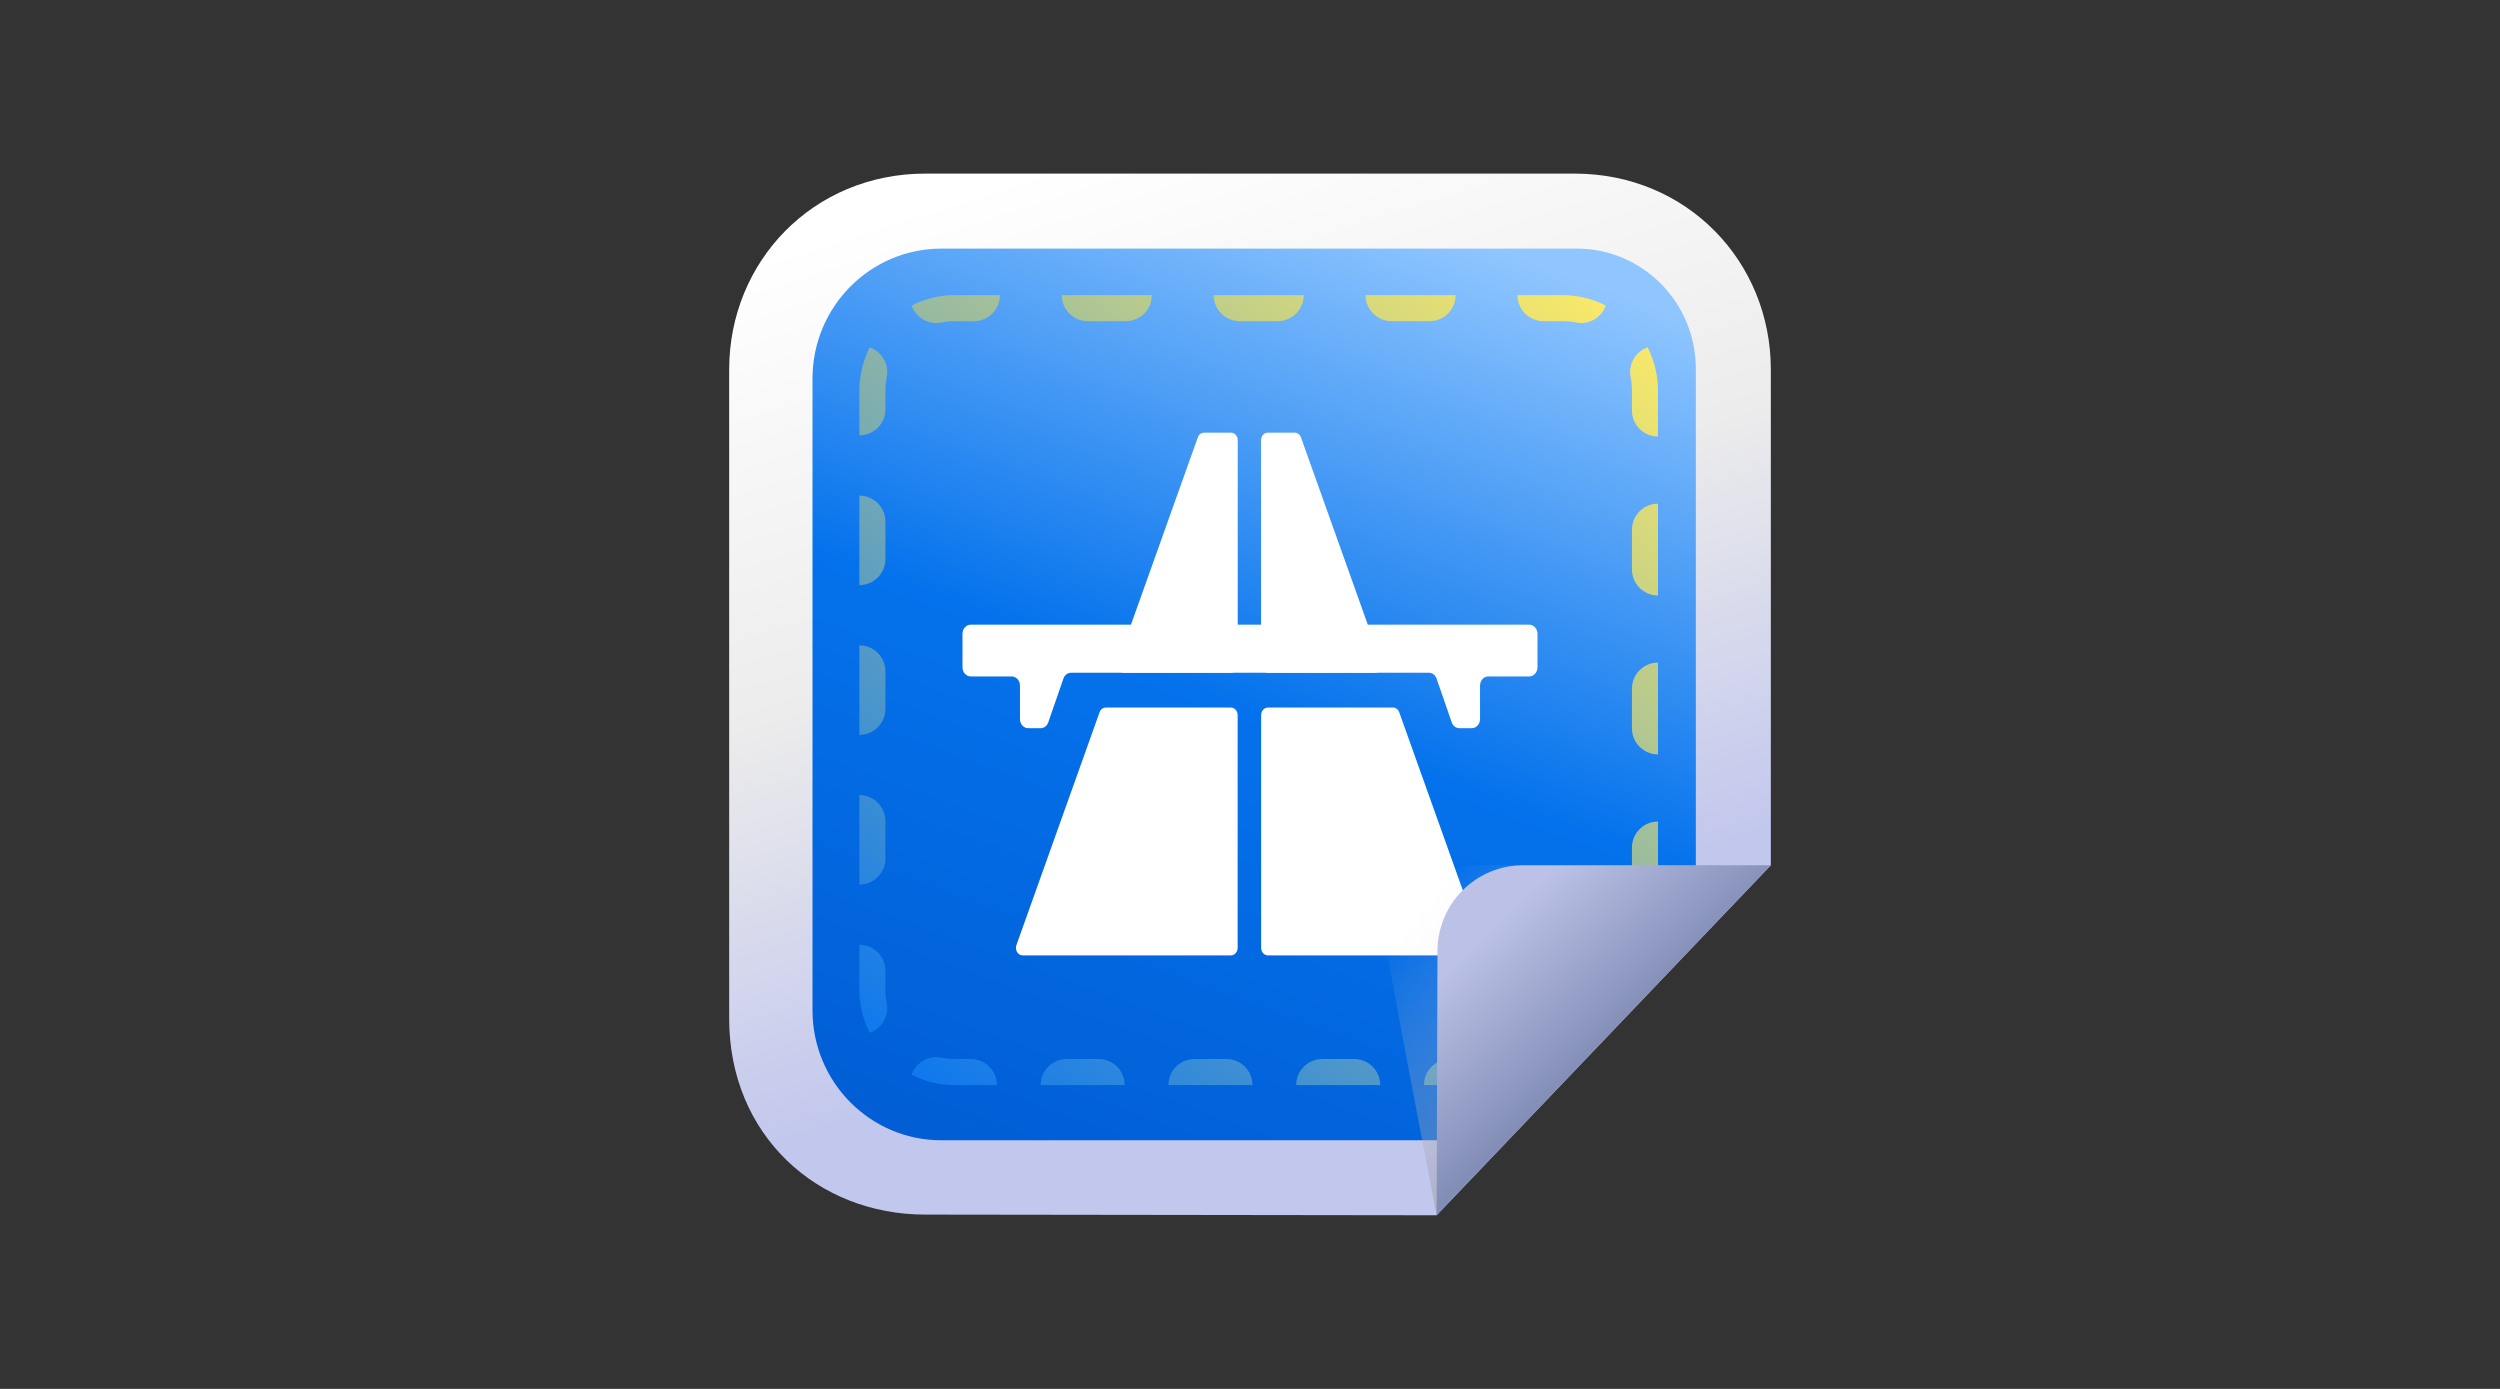 <svg width="288" height="160" viewBox="0 0 288 160" fill="none" xmlns="http://www.w3.org/2000/svg">
<rect x="0" y="0" width="288" height="160" fill="#333333" stroke="none"/>
<path d="M165.5 140L106.597 139.922C94.114 139.922 84 130.743 84 117.339V42.583C84 30.107 93.678 20 106.597 20H181.402C194.331 20 204 30.117 204 42.583V99.68L165.5 140Z" fill="url(#paint0_linear_5074_63220)"/>
<path d="M173.758 131.36H108.442C100.243 131.36 93.6 124.653 93.6 116.378V43.622C93.6 35.346 100.243 28.64 108.442 28.64H181.647C189.218 28.64 195.359 34.839 195.359 42.481V102.058L173.758 131.36Z" fill="url(#paint1_linear_5074_63220)"/>
<path fill-rule="evenodd" clip-rule="evenodd" d="M182.926 113.16C183.077 113.109 183.229 113.064 183.383 113.023C183.711 112.935 184.047 112.87 184.389 112.827C184.848 112.769 185.293 112.672 185.721 112.537C185.765 112.523 185.809 112.509 185.852 112.495C186.288 112.349 186.705 112.165 187.1 111.947C187.145 111.922 187.189 111.897 187.233 111.871C187.629 111.642 188.001 111.378 188.346 111.084C187.671 109.86 186.206 109.24 184.821 109.675C184.565 109.756 184.296 109.815 184.017 109.85C183.539 109.91 183.07 110.002 182.611 110.124C181.01 110.55 180.058 112.193 180.484 113.794C180.537 113.992 180.608 114.18 180.695 114.356C180.965 114.146 181.249 113.955 181.545 113.784C181.687 113.701 181.832 113.624 181.979 113.551C182.284 113.4 182.601 113.269 182.926 113.16ZM180.606 114.426C180.455 114.3 180.289 114.187 180.109 114.09C178.651 113.303 176.831 113.847 176.044 115.305C175.819 115.723 175.621 116.158 175.451 116.609L175.398 116.751C175.343 116.896 175.301 117.043 175.27 117.19C175.196 117.321 175.132 117.459 175.078 117.604L175.024 117.747C174.906 118.061 174.766 118.362 174.606 118.648C173.875 119.953 174.225 121.571 175.364 122.468C175.734 122.128 176.077 121.758 176.39 121.36C176.597 121.098 176.791 120.824 176.97 120.539C177.058 120.4 177.143 120.258 177.224 120.113C177.387 119.821 177.536 119.518 177.67 119.206C177.727 119.073 177.781 118.938 177.833 118.801L178.26 117.663C178.311 117.526 178.366 117.392 178.425 117.259C178.505 117.079 178.591 116.902 178.684 116.73C178.831 116.458 178.994 116.197 179.171 115.948C179.283 115.789 179.401 115.636 179.525 115.487C179.85 115.097 180.212 114.742 180.606 114.426ZM173.184 123.978C172.745 122.596 171.354 121.7 169.874 121.925C169.551 121.974 169.22 122 168.884 122H167.044C165.387 122 164.044 123.343 164.044 125H168.884C169.372 125 169.854 124.963 170.326 124.891C170.825 124.815 171.313 124.7 171.787 124.549C172.269 124.395 172.736 124.204 173.184 123.978ZM159.003 125C159.003 123.343 157.66 122 156.003 122H152.323C150.666 122 149.323 123.343 149.323 125H159.003ZM144.282 125C144.282 123.343 142.939 122 141.282 122H137.602C135.945 122 134.602 123.343 134.602 125H144.282ZM129.561 125C129.561 123.343 128.218 122 126.561 122H122.881C121.224 122 119.881 123.343 119.881 125H129.561ZM114.84 125C114.84 123.343 113.497 122 111.84 122H110C109.462 122 108.939 121.947 108.435 121.848C106.947 121.553 105.498 122.415 105.018 123.81C105.464 124.036 105.927 124.234 106.405 124.399C106.874 124.561 107.358 124.693 107.853 124.791C108.548 124.928 109.265 125 110 125H114.84ZM100.19 118.982C101.585 118.502 102.447 117.053 102.152 115.565C102.053 115.061 102 114.538 102 114V111.844C102 110.187 100.657 108.844 99 108.844V114C99 114.735 99.072 115.452 99.209 116.147C99.307 116.642 99.439 117.126 99.601 117.595C99.766 118.073 99.963 118.536 100.19 118.982ZM99 101.906C100.657 101.906 102 100.563 102 98.906V94.594C102 92.937 100.657 91.594 99 91.594V101.906ZM99 84.656C100.657 84.656 102 83.313 102 81.656V77.344C102 75.687 100.657 74.344 99 74.344V84.656ZM99 67.406C100.657 67.406 102 66.063 102 64.406V60.094C102 58.437 100.657 57.094 99 57.094V67.406ZM99 50.156C100.657 50.156 102 48.813 102 47.156V45C102 44.462 102.053 43.939 102.152 43.435C102.447 41.947 101.585 40.498 100.19 40.018C99.963 40.464 99.766 40.927 99.601 41.405C99.439 41.874 99.307 42.358 99.209 42.853C99.072 43.547 99 44.265 99 45V50.156ZM105.018 35.19C105.498 36.586 106.947 37.447 108.435 37.152C108.939 37.053 109.462 37 110 37H112.188C113.844 37 115.188 35.657 115.188 34H110C109.265 34 108.548 34.072 107.853 34.209C107.358 34.307 106.874 34.439 106.405 34.601C105.927 34.766 105.464 34.964 105.018 35.19ZM122.313 34C122.313 35.657 123.656 37 125.313 37H129.688C131.344 37 132.688 35.657 132.688 34H122.313ZM139.813 34C139.813 35.657 141.156 37 142.813 37H147.188C148.844 37 150.188 35.657 150.188 34H139.813ZM157.313 34C157.313 35.657 158.656 37 160.313 37H164.688C166.344 37 167.688 35.657 167.688 34H157.313ZM184.982 35.19C184.502 36.586 183.053 37.447 181.565 37.152C181.061 37.053 180.538 37 180 37H177.813C176.156 37 174.813 35.657 174.813 34H180C180.735 34 181.452 34.072 182.147 34.209C182.642 34.307 183.126 34.439 183.595 34.601C184.073 34.766 184.536 34.964 184.982 35.19ZM189.81 40.018C188.415 40.498 187.553 41.947 187.848 43.435C187.947 43.939 188 44.462 188 45V47.289C188 48.946 189.343 50.289 191 50.289V45C191 44.265 190.928 43.547 190.791 42.853C190.693 42.358 190.561 41.874 190.399 41.405C190.234 40.927 190.037 40.464 189.81 40.018ZM191 58.021C189.343 58.021 188 59.364 188 61.021V65.598C188 67.255 189.343 68.598 191 68.598V58.021ZM191 76.33C189.343 76.33 188 77.674 188 79.33V83.908C188 85.565 189.343 86.908 191 86.908V76.33ZM191 94.64C189.343 94.64 188 95.983 188 97.64V100.605C188 101.387 188.299 102.099 188.79 102.633C188.299 103.167 188 103.879 188 104.662V105.338C188 105.619 187.975 105.893 187.926 106.158C187.666 107.586 188.464 108.962 189.762 109.48C190.039 109.059 190.274 108.609 190.463 108.137C190.647 107.676 190.787 107.194 190.878 106.695C190.958 106.254 191 105.8 191 105.338V94.64Z" fill="url(#paint2_linear_5074_63220)"/>
<path d="M149.001 71.963H111.825C111.306 71.963 110.879 72.438 110.879 73.017V76.871C110.879 77.45 111.306 77.925 111.825 77.925H116.553C117.072 77.925 117.499 78.4 117.499 78.979V82.833C117.499 83.412 117.925 83.887 118.444 83.887H119.881C120.271 83.887 120.623 83.618 120.762 83.216L122.505 78.173C122.644 77.77 122.996 77.501 123.386 77.501H164.613C165.002 77.501 165.355 77.77 165.494 78.173L167.237 83.216C167.376 83.618 167.728 83.887 168.117 83.887H169.554C170.073 83.887 170.5 83.412 170.5 82.833V78.979C170.5 78.4 170.926 77.925 171.445 77.925H176.174C176.693 77.925 177.119 77.45 177.119 76.871V73.017C177.119 72.438 176.693 71.963 176.174 71.963H149.001Z" fill="white"/>
<path d="M142.586 76.633V50.708C142.586 50.222 142.234 49.84 141.807 49.84H138.711C138.386 49.84 138.099 50.057 137.988 50.388L128.735 76.313C128.531 76.881 128.911 77.501 129.458 77.501H141.816C142.252 77.501 142.595 77.109 142.595 76.633H142.586Z" fill="white"/>
<path d="M126.668 82.058L117.091 108.873C116.887 109.441 117.267 110.061 117.814 110.061H141.798C142.233 110.061 142.576 109.668 142.576 109.193V82.379C142.576 81.893 142.224 81.511 141.798 81.511H127.391C127.066 81.511 126.779 81.728 126.668 82.058Z" fill="white"/>
<path d="M145.274 76.633V50.708C145.274 50.222 145.626 49.84 146.052 49.84H149.149C149.473 49.84 149.761 50.057 149.872 50.388L159.124 76.313C159.328 76.881 158.948 77.501 158.401 77.501H146.043C145.607 77.501 145.264 77.109 145.264 76.633H145.274Z" fill="white"/>
<path d="M161.193 82.058L170.77 108.873C170.974 109.441 170.593 110.061 170.046 110.061H146.063C145.627 110.061 145.284 109.668 145.284 109.193V82.379C145.284 81.893 145.636 81.511 146.063 81.511H160.47C160.794 81.511 161.082 81.728 161.193 82.058Z" fill="white"/>
<path d="M169.54 99.69C163.295 99.69 159.099 105.704 159.95 110.584C161.325 118.451 165.5 140 165.5 140L198.24 99.68H169.55L169.54 99.69Z" fill="url(#paint3_linear_5074_63220)"/>
<path d="M178.301 99.68H175.448C170.007 99.68 165.599 104.111 165.599 109.568L165.5 140L203.999 99.68H178.301Z" fill="url(#paint4_linear_5074_63220)"/>
<defs>
<linearGradient id="paint0_linear_5074_63220" x1="154.896" y1="111.14" x2="125.116" y2="17.474" gradientUnits="userSpaceOnUse">
<stop stop-color="#C2C7ED"/>
<stop offset="0.48" stop-color="#ECECEC"/>
<stop offset="1" stop-color="white"/>
</linearGradient>
<linearGradient id="paint1_linear_5074_63220" x1="117.331" y1="134.259" x2="158.253" y2="22.156" gradientUnits="userSpaceOnUse">
<stop stop-color="#015ED5"/>
<stop offset="0.49" stop-color="#0472EC"/>
<stop offset="0.99" stop-color="#90C6FF"/>
</linearGradient>
<linearGradient id="paint2_linear_5074_63220" x1="106" y1="124.778" x2="182.025" y2="29.828" gradientUnits="userSpaceOnUse">
<stop stop-color="#0E78EE"/>
<stop offset="1" stop-color="#FDEB66"/>
</linearGradient>
<linearGradient id="paint3_linear_5074_63220" x1="180.5" y1="125" x2="160.887" y2="106.621" gradientUnits="userSpaceOnUse">
<stop stop-color="#8F919E" stop-opacity="0.5"/>
<stop offset="1" stop-color="#F1F1F1" stop-opacity="0"/>
</linearGradient>
<linearGradient id="paint4_linear_5074_63220" x1="185.09" y1="120.153" x2="170.073" y2="104.352" gradientUnits="userSpaceOnUse">
<stop stop-color="#838EB7"/>
<stop offset="0.87" stop-color="#BCC2E7"/>
</linearGradient>
</defs>
</svg>

